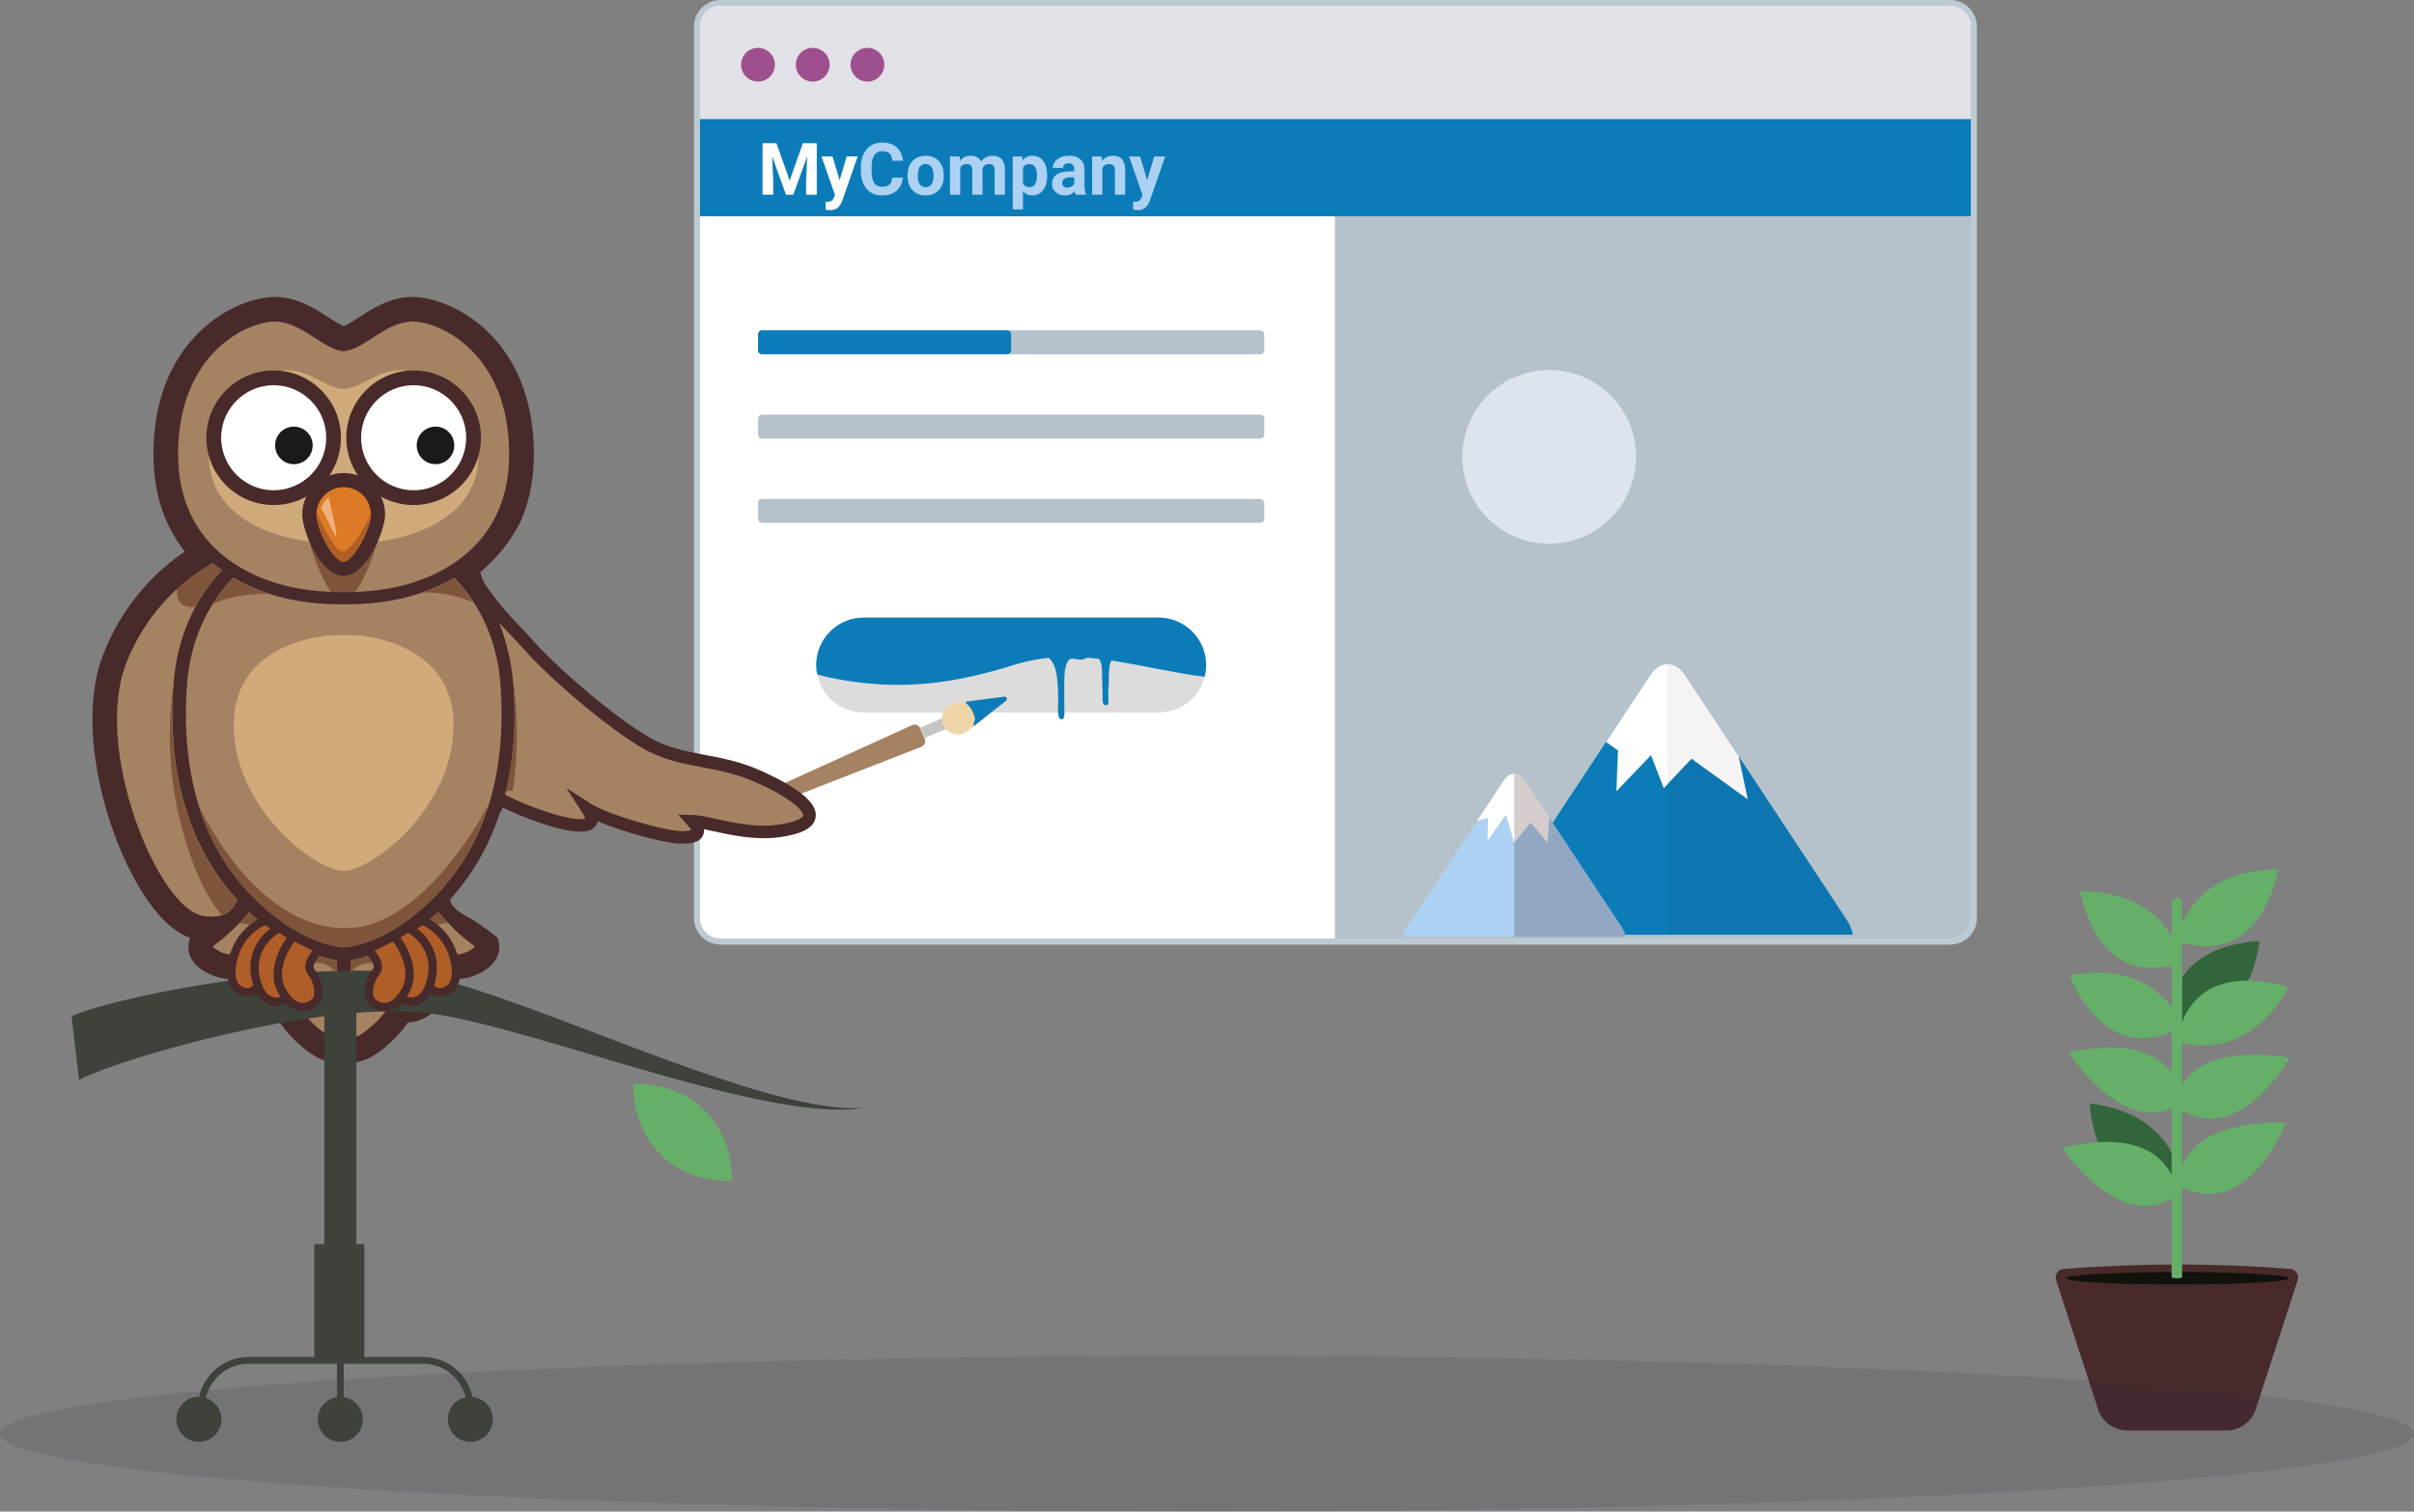 <?xml version="1.0" encoding="utf-8"?>
<!-- Generator: Adobe Illustrator 26.0.3, SVG Export Plug-In . SVG Version: 6.00 Build 0)  -->
<svg version="1.1" id="Layer_1" xmlns="http://www.w3.org/2000/svg" xmlns:xlink="http://www.w3.org/1999/xlink" x="0px" y="0px"
	 viewBox="0 0 800 501" style="enable-background:new 0 0 800 501;" xml:space="preserve">
<rect x="0" y="0" width="800" height="501" fill="#808080" stroke="none"/>
<style type="text/css">
	.st0{fill:#FFFFFF;}
	.st1{fill:#BCCBD3;}
	.st2{fill:#E1E1E7;}
	.st3{fill:#9D4F8E;}
	.st4{clip-path:url(#SVGID_00000088100285783349535450000002492622405664436659_);fill:#B5C1CB;}
	.st5{fill:#B5C1CB;}
	.st6{fill:#65AF69;}
	.st7{fill:#482A2B;}
	.st8{fill:#11110E;}
	.st9{fill:#32663A;}
	.st10{opacity:0.15;}
	.st11{fill:#2C2A40;}
	.st12{fill:#0C7CB9;}
	.st13{opacity:0.05;}
	.st14{clip-path:url(#SVGID_00000115499076219084092270000017021913115002474398_);fill:#270702;}
	.st15{fill:#ADD1F3;}
	.st16{opacity:0.2;}
	.st17{clip-path:url(#SVGID_00000114767617387067917340000010181314328570340495_);fill:#270702;}
	.st18{fill:#DEE4EC;}
	.st19{clip-path:url(#SVGID_00000139294251260107411460000016107030387137887668_);fill:#DCDCDC;}
	.st20{clip-path:url(#SVGID_00000139294251260107411460000016107030387137887668_);fill:#0C7CB9;}
	.st21{fill-rule:evenodd;clip-rule:evenodd;fill:#0C7CB9;}
	.st22{fill:#A58362;}
	.st23{fill:#C5C5C4;}
	.st24{fill:#EFD5A6;}
	.st25{fill:#A58262;}
	.st26{fill:#3D423B;}
	.st27{fill:#CFAA7B;}
	.st28{clip-path:url(#SVGID_00000173882606731126106950000016786883596023243199_);}
	.st29{fill:#7E553B;}
	.st30{fill:#DC7A26;}
	.st31{clip-path:url(#SVGID_00000041290565549109092540000014486958128896831644_);fill:#AF5E27;}
	.st32{fill:#EDB280;}
	.st33{clip-path:url(#SVGID_00000150090534495392939880000006109697099763978400_);}
	.st34{clip-path:url(#SVGID_00000150090534495392939880000006109697099763978400_);fill:#7E553B;}
	.st35{fill:#AF5E27;}
	.st36{fill:#1A1A1A;}
</style>
<g>
	<g>
		<g>
			<path class="st0" d="M238.79,312.06c-4.31,0-7.81-3.5-7.81-7.81V8.81c0-4.31,3.5-7.81,7.81-7.81l407.54,0
				c4.31,0,7.81,3.5,7.81,7.81v295.44c0,4.31-3.5,7.81-7.81,7.81H238.79z"/>
			<path class="st1" d="M646.33,2c3.76,0,6.81,3.05,6.81,6.81v295.44c0,3.76-3.05,6.81-6.81,6.81H238.79
				c-3.76,0-6.81-3.05-6.81-6.81V8.81c0-3.76,3.05-6.81,6.81-6.81L646.33,2 M646.33,0L238.79,0c-4.86,0-8.81,3.95-8.81,8.81v295.44
				c0,4.86,3.95,8.81,8.81,8.81h407.54c4.86,0,8.81-3.95,8.81-8.81V8.81C655.14,3.95,651.19,0,646.33,0L646.33,0z"/>
		</g>
		<g>
			<path class="st2" d="M646.23,2L238.88,2c-3.82,0-6.91,3.05-6.91,6.81l0,30.65c0-6.81,0-0.01,0,0l0,0h421.16V8.81
				C653.14,5.05,650.04,2,646.23,2z"/>
		</g>
		<g>
			<path class="st3" d="M256.79,21.45c0-3.09-2.5-5.59-5.6-5.59c-3.09,0-5.59,2.5-5.59,5.59c0,3.09,2.5,5.59,5.59,5.59
				C254.29,27.04,256.79,24.54,256.79,21.45z"/>
			<path class="st3" d="M274.93,21.45c0-3.09-2.5-5.59-5.6-5.59c-3.09,0-5.6,2.5-5.6,5.59c0,3.09,2.51,5.59,5.6,5.59
				C272.42,27.04,274.93,24.54,274.93,21.45z"/>
			<path class="st3" d="M293.06,21.45c0-3.09-2.5-5.59-5.59-5.59c-3.09,0-5.6,2.5-5.6,5.59c0,3.09,2.51,5.59,5.6,5.59
				C290.55,27.04,293.06,24.54,293.06,21.45z"/>
		</g>
		<g>
			<defs>
				<path id="SVGID_1_" d="M653.14,304.25c0,3.76-3.05,6.81-6.81,6.81H238.79c-3.76,0-6.81-3.05-6.81-6.81V8.81
					c0-3.76,3.05-6.81,6.81-6.81l407.54,0c3.76,0,6.81,3.05,6.81,6.81V304.25z"/>
			</defs>
			<clipPath id="SVGID_00000011720297414036797440000011114693829016499855_">
				<use xlink:href="#SVGID_1_"  style="overflow:visible;"/>
			</clipPath>
			
				<rect x="442.38" y="39.83" style="clip-path:url(#SVGID_00000011720297414036797440000011114693829016499855_);fill:#B5C1CB;" width="210.76" height="271.24"/>
		</g>
		<path class="st5" d="M653.14,311.06"/>
	</g>
	<g>
		<g>
			<path class="st6" d="M722.19,392.86c0,0,19.73,14.24,35.43-20.75C757.62,372.11,722.01,369.81,722.19,392.86"/>
			<g>
				<path class="st7" d="M737.8,474.11h-32.75c-4.45,0-8.4-2.87-9.77-7.1l-13.89-42.74c-0.57-1.75,0.65-3.57,2.48-3.71
					c25.29-1.96,50.32-1.96,75.11,0c1.83,0.15,3.05,1.96,2.48,3.71l-13.89,42.75C746.2,471.24,742.26,474.11,737.8,474.11"/>
				<path class="st8" d="M758.56,423.66c0,1.14-16.53,2.06-36.91,2.06c-20.38,0-36.91-0.92-36.91-2.06c0-1.14,16.52-2.06,36.91-2.06
					C742.04,421.6,758.56,422.52,758.56,423.66"/>
				<path class="st9" d="M720.76,341.86c0,0,23.88,0.02,28.06-29.97C748.82,311.89,714.97,312.41,720.76,341.86"/>
				<path class="st9" d="M722.98,393.29c0,0-0.36-23.88-30.42-27.58C692.56,365.71,693.62,399.55,722.98,393.29"/>
				<path class="st6" d="M723.16,423.41V299.23c0-0.96-0.77-1.73-1.73-1.73c-0.96,0-1.73,0.78-1.73,1.73v124.18
					C720.95,423.76,722.12,423.76,723.16,423.41"/>
				<path class="st6" d="M721.43,311.79c0,0,3.28-23.65,33.56-23.65C754.99,288.14,749.8,321.6,721.43,311.79"/>
				<path class="st6" d="M722.98,319.05c0,0-3.28-23.65-33.57-23.65C689.41,295.4,694.61,328.86,722.98,319.05"/>
				<path class="st6" d="M723.32,340.06c0,0-7.76-22.58-37.48-16.78C685.84,323.29,697.36,355.13,723.32,340.06"/>
				<path class="st6" d="M721.4,345.1c0,0,22.25,8.66,37-17.79C758.41,327.31,726.66,315.55,721.4,345.1"/>
				<path class="st6" d="M720.97,366.45c0,0,17.66,16.73,37.87-15.87C758.84,350.58,723.85,343.58,720.97,366.45"/>
				<path class="st6" d="M721.43,395.89c0,0-0.7-24.32-38.02-15.5C683.41,380.38,703.24,410.05,721.43,395.89"/>
				<path class="st6" d="M723.22,365.22c0,0-0.1-24.34-37.63-16.43C685.6,348.79,704.7,378.93,723.22,365.22"/>
			</g>
		</g>
		<g class="st10">
			<g>
				<path class="st11" d="M800,475.17c0,14.22-179.08,25.74-400,25.74c-220.91,0-400-11.52-400-25.74
					c0-14.21,179.09-25.74,400-25.74C620.92,449.42,800,460.95,800,475.17"/>
			</g>
		</g>
	</g>
	<g>
		<path class="st12" d="M614.06,309.8c-0.39-1.76-1.04-3.42-1.97-4.82l-53.71-81.29c-3.17-4.79-8.3-4.79-11.47,0l-53.71,81.29
			c-0.93,1.4-1.58,3.06-1.96,4.82H614.06L614.06,309.8z"/>
		<path class="st0" d="M535.68,262.26l11.47-11.99l4.22,10.96l9.19-9.77l18.66,13.47l-3.03-14.32l-17.8-26.94
			c-3.17-4.79-8.3-4.79-11.47,0l-14.69,22.24l3.97,2.81L535.68,262.26z"/>
		<g class="st13">
			<g>
				<g>
					<defs>
						<rect id="SVGID_00000181779563714584621300000008252529102033991823_" x="552.65" y="220.09" width="61.41" height="89.71"/>
					</defs>
					<clipPath id="SVGID_00000083067588456293349290000009333370031359528345_">
						<use xlink:href="#SVGID_00000181779563714584621300000008252529102033991823_"  style="overflow:visible;"/>
					</clipPath>
					<path style="clip-path:url(#SVGID_00000083067588456293349290000009333370031359528345_);fill:#270702;" d="M614.06,309.8
						c-0.39-1.76-1.04-3.42-1.97-4.82l-53.71-81.29c-1.58-2.4-3.66-3.6-5.74-3.6v89.71H614.06L614.06,309.8z"/>
				</g>
			</g>
		</g>
	</g>
	<g>
		<path class="st15" d="M538.78,310.46c-0.23-1.06-0.63-2.06-1.18-2.9l-32.32-48.92c-1.91-2.88-5-2.88-6.9,0l-32.32,48.92
			c-0.56,0.84-0.95,1.84-1.18,2.9H538.78L538.78,310.46z"/>
		<path class="st0" d="M493,278.6l6.07-8.62l2.76,9.38l5.38-6.75l5.68,6.77l0.52-8.45l-1.69-2.56l-6.43-9.73
			c-1.91-2.88-5-2.88-6.9,0l-8.84,13.38l3.57-0.95L493,278.6z"/>
		<g class="st16">
			<g>
				<g>
					<defs>
						<rect id="SVGID_00000160903937892833031200000007760917503719987876_" x="501.83" y="256.48" width="36.95" height="53.98"/>
					</defs>
					<clipPath id="SVGID_00000168087676586301352690000010773721711150933942_">
						<use xlink:href="#SVGID_00000160903937892833031200000007760917503719987876_"  style="overflow:visible;"/>
					</clipPath>
					<path style="clip-path:url(#SVGID_00000168087676586301352690000010773721711150933942_);fill:#270702;" d="M538.78,310.46
						c-0.23-1.06-0.63-2.06-1.18-2.9l-32.32-48.92c-0.95-1.44-2.2-2.16-3.45-2.16v53.98H538.78z"/>
				</g>
			</g>
		</g>
	</g>
	<path class="st18" d="M542.19,151.41c0,15.9-12.89,28.79-28.79,28.79c-15.9,0-28.79-12.89-28.79-28.79
		c0-15.9,12.89-28.79,28.79-28.79C529.3,122.62,542.19,135.51,542.19,151.41z"/>
	<rect x="231.97" y="39.46" class="st12" width="421.17" height="32.22"/>
	<g>
		<g>
			<defs>
				<path id="SVGID_00000163764085103355857200000002618961538618742431_" d="M399.71,220.42c0,8.69-7.04,15.73-15.73,15.73
					l-97.76,0c-8.69,0-15.73-7.04-15.73-15.73l0,0c0-8.69,7.04-15.73,15.73-15.73h97.76C392.66,204.7,399.71,211.74,399.71,220.42
					L399.71,220.42z"/>
			</defs>
			<clipPath id="SVGID_00000002359225644520606460000010515780224265218466_">
				<use xlink:href="#SVGID_00000163764085103355857200000002618961538618742431_"  style="overflow:visible;"/>
			</clipPath>
			<path style="clip-path:url(#SVGID_00000002359225644520606460000010515780224265218466_);fill:#DCDCDC;" d="M399.71,220.42
				c0,8.69-7.04,15.73-15.73,15.73l-97.76,0c-8.69,0-15.73-7.04-15.73-15.73l0,0c0-8.69,7.04-15.73,15.73-15.73h97.76
				C392.66,204.7,399.71,211.74,399.71,220.42L399.71,220.42z"/>
			<path style="clip-path:url(#SVGID_00000002359225644520606460000010515780224265218466_);fill:#0C7CB9;" d="M409.85,221.72
				c0,0,4.19,5.34-17.69,1.54c-21.88-3.8-37.43-8.72-56.29-2.84c-18.86,5.88-37.32,9.07-60.91,4.15
				c-23.59-4.92-11.42-23.57-11.42-23.57s43.95-4.8,44.71-4.97c0.76-0.17,88.85-2.07,88.85-2.07L409.85,221.72z"/>
		</g>
	</g>
	<path class="st21" d="M345.66,216.92c4.98,1.62,4.83,8.63,5.03,14.67c0.06,1.79-0.57,6.86,1.08,6.81c1.36-0.04,0.93-2.78,0.93-4.49
		c0-1.8,0-4.15,0-5.73c0-4.03-0.13-8.11,1.86-9.76c1.6-0.34,2.55,0.35,4.03,0.16c1.55-0.2,2.38-1.49,4.03-1.24
		c2.71,0.41,2.61,4.41,2.63,7.74c0.01,1.48,0.1,2.58,0.16,4.49c0.05,1.99-0.36,4.28,1.08,4.18c1.21-0.08,0.85-1.58,0.78-3.4
		c-0.05-1.38,0.13-3.19,0.15-3.72c0.14-2.97-0.1-6.15,0.93-7.75c0.93-1.44,3.75-2.25,5.69-1.95c0-0.29,0-0.57,0-0.86
		C364.48,216.48,354.87,216.92,345.66,216.92z"/>
	<g>
		<g>
			<path class="st22" d="M306.44,244.84l-1.45-3.44c-0.45-1.06-1.68-1.54-2.72-1.06l-61.45,27.94c-1.01,0.46-1.46,1.63-1.04,2.64
				c0.43,1.02,1.59,1.51,2.62,1.11l62.91-24.49C306.37,247.12,306.89,245.9,306.44,244.84"/>
			
				<rect x="305.33" y="239.32" transform="matrix(0.921 -0.389 0.389 0.921 -69.325 139.494)" class="st23" width="9.94" height="3.74"/>
			<path class="st24" d="M332.84,230.9l-16.08,2.09c-3.43,0.44-5.5,4.04-4.15,7.22c1.34,3.19,5.36,4.22,8.07,2.08l12.72-10.06
				C333.99,231.76,333.59,230.81,332.84,230.9"/>
		</g>
		<path class="st12" d="M332.84,230.9l-12.85,1.67c0.33,1.37,1.22,0.59,2.56,3.78c1.34,3.19-0.31,2,0.21,4.29l10.63-8.4
			C333.99,231.76,333.59,230.81,332.84,230.9"/>
	</g>
	<g>
		<g>
			<path class="st25" d="M106.98,244.67c-5.53-12.71-8.46-9.91-7.22-20.24c2.03-13.85,14.78-50.59,14.78-50.59
				c8.85,0.28,38.08,6.98,41.19,7.12c3.12,0.15-2.09,6.4,4.36,15.38c6.45,8.98,9.35,10.95,15.69,18.1
				c6.93,7.83,25.39,24.11,37.73,31.41c12.34,7.3,23.31,5.1,37.61,11.41c14.3,6.31,26.68,15.44,6.83,18.15
				c-11.3,1.54-23.01-3.1-28.42-3.23c4.99,5.67-2.3,5.55-5.62,5.2c-5.69-0.6-22.91-5.27-29.2-9.29c8.44,12.98-26.32-0.66-31.26-4.73
				c4.15,7.03-3.9,5.6-7.47,4.35c-4.88-1.71-17.72-8.7-21.6-13.03C133.5,259.71,126.55,262.38,106.98,244.67z"/>
			<path class="st7" d="M105.06,245.5c-1.99-4.57-3.64-7.08-4.85-8.91c-2.42-3.68-3.37-5.45-2.52-12.47
				c2.04-13.88,14.35-49.46,14.87-50.97l0.5-1.45l1.53,0.04c5.83,0.18,19.88,3,30.14,5.05c5.2,1.04,10.12,2.03,11.09,2.07
				c1.08,0.05,1.76,0.5,2.13,0.88c1.12,1.1,1,2.63,0.87,4.24c-0.2,2.53-0.49,6.35,2.95,11.13c4.27,5.94,6.87,8.67,10.18,12.13
				c1.54,1.62,3.29,3.46,5.38,5.81c1.12,1.26,2.55,2.76,4.26,4.44c8.62,8.51,23.1,20.71,32.98,26.56c6.34,3.75,12.42,4.89,18.85,6.1
				c5.77,1.08,11.74,2.2,18.54,5.2c4.11,1.82,11.59,5.44,15.54,9.34c2.47,2.44,3.35,4.79,2.62,6.97c-1,3-4.78,4.85-11.89,5.82
				c-7.84,1.07-15.88-0.7-21.75-1.98c-1.14-0.25-2.23-0.49-3.22-0.69c0.12,0.79-0.01,1.54-0.36,2.22c-1.1,2.14-4.21,2.96-9.23,2.43
				c-5-0.52-17.61-3.81-25.63-7.31c-0.16,0.97-0.66,1.68-1.23,2.18c-0.9,0.8-3.63,3.25-18.06-1.68c-4.38-1.49-8.87-3.37-12.19-5.02
				c-0.14,0.56-0.39,1.07-0.76,1.53c-2.5,3.04-8.69,1.18-10.53,0.54c-4.17-1.46-14.66-6.95-20.22-11.51
				c-0.71,0.88-1.65,1.55-2.77,1.94c-5.45,1.88-14.44-2.8-26.71-13.91l-0.33-0.31L105.06,245.5z M135.92,253.31
				c0.13,0.15,0.27,0.3,0.43,0.45c4.2,4.15,16.04,10.51,20.3,12c2.68,0.94,5.13,1.07,5.85,0.78c-0.02-0.24-0.14-0.88-0.86-2.09
				l-6.01-10.19l9.13,7.52c1.68,1.38,8.16,4.47,15.14,6.87c9.34,3.21,13.12,3.05,14.01,2.66c-0.04-0.26-0.21-0.89-0.97-2.06
				l-5.25-8.08l8.13,5.19c5.93,3.78,22.82,8.4,28.29,8.97c2.7,0.28,4.3,0.04,4.93-0.2c-0.12-0.27-0.41-0.78-1.09-1.55l-3.15-3.58
				l4.77,0.11c2.03,0.05,4.71,0.64,7.8,1.32c5.87,1.29,13.18,2.9,20.28,1.93c7.64-1.05,8.44-2.81,8.5-3
				c0.12-0.38-0.22-1.32-1.6-2.69c-2.58-2.54-7.65-5.56-14.29-8.49c-6.36-2.8-12.09-3.87-17.63-4.91c-6.8-1.28-13.23-2.48-20.2-6.61
				c-10.27-6.08-24.77-18.27-33.78-27.18c-1.77-1.75-3.27-3.31-4.45-4.65c-2.03-2.29-3.68-4.02-5.27-5.69
				c-3.28-3.44-6.11-6.4-10.54-12.58c-4.33-6.02-3.93-11.14-3.71-13.89c0.01-0.23,0.03-0.48,0.05-0.72
				c-1.74-0.24-5.2-0.93-10.81-2.05c-9.28-1.86-21.7-4.35-27.92-4.88c-2.4,7.02-12.42,36.78-14.16,48.66
				c-0.69,5.73-0.1,6.63,1.87,9.62c1.25,1.9,2.96,4.49,5,9.12c15.22,13.69,20.85,13.23,22.22,12.76c0.28-0.1,1.13-0.39,1.38-1.83
				l0.74-4.24L135.92,253.31z"/>
		</g>
		<path class="st7" d="M34.11,217.12c6.86-17.78,18.49-28.46,27.17-34.33c-6.06-7.63-10.43-18.04-10.43-32.23
			c0-39.01,27.61-52.14,40.21-52.14c7.3,0,13.05,3.71,17.68,6.7c1.57,1.02,3.81,2.46,5.15,2.97c1.34-0.51,3.58-1.96,5.15-2.97
			c4.62-2.98,10.38-6.7,17.68-6.7c12.6,0,40.21,13.13,40.21,52.14c0,9.6-2.01,17.47-5.18,23.92l-0.12,0.03
			c-3.42,6.4-8.75,12.49-14.94,17.07c0,0,12.39,12.31,13.7,38.92c2.07,42.11-16.61,62.12-21.07,67.47c-0.58,0.7,0.93,3.36,4.7,5.39
			c4.2,2.26,7.25,4.52,10.86,7.44c0.37,0.96,0.6,2.05,0.55,3.33c-0.17,4.53-3.62,6.72-4.77,7.45c-2.86,1.82-5.82,2.77-8.81,2.88
			c-2.32,5.81-9.07,14.31-16.69,14.42c-0.9,1.39-2.13,2.96-3.84,4.73c-5.39,5.63-10.28,8.49-14.51,8.49c-0.98,0-1.94-0.17-2.87-0.45
			c-0.93,0.28-1.89,0.45-2.87,0.45c-4.24,0-9.12-2.86-14.51-8.49c-1.71-1.78-2.95-3.35-3.84-4.73c-7.62-0.1-14.38-8.6-16.7-14.42
			c-2.98-0.11-5.94-1.05-8.82-2.88c-1.13-0.72-4.58-2.92-4.75-7.44c-0.05-1.27,0.18-2.36,0.54-3.31
			c-6.07-2.22-11.93-8.18-17.46-17.79C33.7,272.51,25.7,238.94,34.11,217.12z"/>
		<path class="st25" d="M139.97,306.85c1.71-1.35,3.46-2.87,5.23-4.56c10.91,12.51,13.85,10.61,11.06,12.38
			c-1.77,1.13-3.42,1.64-4.96,1.64c-2.62,0-4.95-1.47-7.09-3.9C142.02,309.9,140.86,308.06,139.97,306.85z"/>
		<path class="st25" d="M137.46,308.75c0.38,0.43,0.79,0.91,1.23,1.46c3.27,4.14,6.16,7.49,5.87,10.37
			c-0.24,2.27-5.87,10.11-9.54,10.11c-0.98,0-1.83-0.56-2.39-1.93c-3.05-7.47-4-11.82-4.74-14.3
			C130.8,313.09,134.03,311.23,137.46,308.75z"/>
		<path class="st25" d="M82.62,302.34c1.78,1.69,3.53,3.2,5.24,4.55c-0.9,1.21-2.05,3.04-4.22,5.52c-2.13,2.43-4.46,3.9-7.08,3.9
			c-1.55,0-3.2-0.51-4.96-1.64C68.81,312.9,71.74,314.8,82.62,302.34z"/>
		<path class="st25" d="M90.36,308.79c3.44,2.49,6.68,4.33,9.6,5.71c-0.73,2.48-1.69,6.83-4.73,14.27
			c-0.56,1.38-1.41,1.93-2.39,1.93c-3.68,0-9.3-7.84-9.54-10.11c-0.3-2.88,2.59-6.23,5.86-10.37
			C89.59,309.68,89.99,309.21,90.36,308.79z"/>
		<path class="st25" d="M41.74,220.06c7.39-19.16,20.87-29.01,28.8-33.37c0.98,0.83,1.98,1.6,2.99,2.32
			c-4.93,5.1-14.34,17.24-15.94,36.82c-0.11,1.32-0.2,2.67-0.27,4.04c-0.05,0.98-0.08,1.99-0.11,3c-0.01,0.39-0.03,0.78-0.04,1.18
			c-0.03,1.37-0.03,2.77-0.02,4.19c0,0.04,0,0.09,0,0.13c0.25,19.09,4.94,41.8,21.5,59.87c0,0,0.01,0.02,0.02,0.03
			c-1.53,3.64-4.18,5.53-8.44,5.53c-0.91,0-1.88-0.08-2.94-0.25C52.3,301.16,30.84,248.34,41.74,220.06z"/>
		<path class="st25" d="M116.32,332.62c-0.03-4.8-0.05-10.09-0.01-14.4c1.97-0.31,4.88-0.99,8.42-2.39
			c1.44,4.45,4.27,11.38,4.49,16.35c0.12,2.66-9.07,11.74-12.42,11.74c-0.21,0-0.39-0.03-0.54-0.09c0.06-0.35,0.1-0.71,0.1-1.09
			C116.35,340.33,116.34,335.51,116.32,332.62z"/>
		<path class="st25" d="M111.54,318.23c0.04,4.31,0.01,9.6-0.01,14.39c-0.02,2.89-0.03,7.71-0.03,10.12c0,0.38,0.03,0.74,0.1,1.09
			c-0.16,0.06-0.34,0.09-0.54,0.09c-3.36,0-12.54-9.07-12.42-11.74c0.22-4.96,3.04-11.87,4.48-16.32
			C106.65,317.24,109.55,317.91,111.54,318.23z"/>
		<g>
			<g>
				<path class="st26" d="M23.72,336.8c2.98-1.32,5.72-2.12,8.5-2.95c2.77-0.8,5.53-1.51,8.28-2.18c5.51-1.33,11.01-2.5,16.51-3.54
					c11-2.09,22.01-3.73,33.04-4.88c11.03-1.13,22.08-1.79,33.17-1.47c5.55,0.18,11.1,0.6,16.67,1.56
					c5.6,0.98,11.07,2.58,16.54,4.28c10.91,3.46,21.73,7.54,32.54,11.62c10.81,4.1,21.6,8.26,32.4,12.2
					c10.81,3.93,21.63,7.69,32.49,10.75c5.43,1.52,10.88,2.86,16.34,3.83c5.46,0.93,10.95,1.58,16.44,1.05
					c-5.47,0.98-10.99,0.79-16.48,0.3c-5.49-0.51-10.98-1.41-16.45-2.48c-10.95-2.17-21.86-5.04-32.75-8.08
					c-10.89-3.05-21.76-6.33-32.63-9.53c-10.87-3.18-21.74-6.36-32.59-8.89c-5.42-1.24-10.86-2.36-16.22-2.86
					c-5.39-0.48-10.82-0.45-16.26-0.18c-10.87,0.58-21.77,2.13-32.65,4.14c-10.88,2.04-21.74,4.55-32.56,7.51
					c-5.41,1.48-10.81,3.07-16.18,4.82c-2.68,0.88-5.36,1.8-8.01,2.79c-2.63,1-5.32,2.04-7.68,3.3L23.72,336.8z"/>
			</g>
			<path class="st6" d="M209.85,359.28c-0.13,17.19,11.64,32.56,32.72,32.07C242.7,374.15,230.93,358.78,209.85,359.28z"/>
			<g>
				<path class="st26" d="M65.9,462.92c0.03,0,0.07,0.01,0.1,0.01c1.65-7.54,8.37-13.2,16.39-13.2h21.76v-37.35h3.32v-80.1h2.2
					v-0.67h1h1.25h1v0.67h5.18v80.1h2.65v37.35h19.45c8.05,0,14.78,5.69,16.41,13.26c3.77,0.38,6.73,3.52,6.73,7.4
					c0,4.13-3.35,7.48-7.47,7.48c-4.13,0-7.47-3.35-7.47-7.48c0-3.6,2.54-6.59,5.92-7.3c-1.55-6.37-7.28-11.11-14.11-11.11h-26.29
					v11.05c3.59,0.55,6.35,3.62,6.35,7.36c0,4.13-3.35,7.48-7.48,7.48c-4.13,0-7.47-3.35-7.47-7.48c0-3.74,2.76-6.81,6.35-7.36
					v-11.05h-1.99H82.4c-6.92,0-12.71,4.87-14.18,11.35c2.99,0.98,5.15,3.76,5.15,7.07c0,4.13-3.34,7.48-7.47,7.48
					c-4.12,0-7.47-3.35-7.47-7.48C58.44,466.26,61.78,462.92,65.9,462.92"/>
			</g>
		</g>
		<path class="st25" d="M78.42,291.14c-0.03-0.04-0.06-0.08-0.09-0.11c-0.15-0.2-0.3-0.39-0.45-0.58c-2.71-3.54-5.04-7.27-7-11.13
			l0-0.01c-0.06-0.12-0.12-0.24-0.18-0.36c-0.77-1.54-1.49-3.1-2.16-4.68c-0.16-0.38-0.33-0.75-0.48-1.13l-0.01-0.02
			c-0.86-2.13-1.61-4.29-2.28-6.48c-0.01-0.01-0.01-0.03-0.01-0.04c-0.15-0.49-0.29-0.98-0.43-1.47c-0.28-0.96-0.54-1.93-0.79-2.9
			l0-0.02c-0.09-0.33-0.16-0.68-0.24-1.02c-0.27-1.13-0.53-2.27-0.75-3.42v0c-0.05-0.23-0.08-0.46-0.12-0.69
			c-0.24-1.26-0.46-2.52-0.65-3.78l0-0.01c-0.04-0.27-0.07-0.52-0.1-0.79c-0.47-3.3-0.77-6.62-0.93-9.94
			c-0.01-0.27-0.03-0.54-0.04-0.81c0-0.02,0-0.04,0-0.06c-0.03-0.66-0.06-1.32-0.08-1.98v-0.01c-0.01-0.3,0-0.6-0.01-0.9
			c-0.04-2.72-0.01-5.43,0.12-8.13v-0.01c0.07-1.5,0.17-3,0.29-4.48c1.57-19.16,11.17-30.6,15.32-34.71c6.69,3.97,13.44,6,17.96,7
			c7.13,1.59,14.15,1.82,17.69,1.82c0.36,0,0.67,0,0.92-0.01c0.25,0,0.56,0.01,0.92,0.01c3.54,0,10.55-0.24,17.69-1.82
			c4.51-1,11.27-3.03,17.96-7c4.15,4.11,13.75,15.55,15.31,34.71c0.31,3.75,0.44,7.55,0.42,11.36c0,0.72,0,1.44-0.02,2.17v0.01
			c-0.05,2.19-0.18,4.38-0.36,6.57c0,0.02,0,0.03-0.01,0.04c-0.07,0.82-0.13,1.63-0.22,2.44v0.01c-0.07,0.71-0.17,1.42-0.26,2.13v0
			c-0.08,0.63-0.16,1.25-0.25,1.88c-0.13,0.89-0.27,1.78-0.42,2.67l0,0.01c-0.08,0.46-0.17,0.92-0.25,1.38
			c-0.2,1.05-0.4,2.08-0.64,3.12c-0.17,0.74-0.34,1.48-0.52,2.21c0,0,0,0.01,0,0.02c-0.19,0.74-0.38,1.48-0.59,2.22
			c-0.2,0.71-0.41,1.43-0.63,2.14c0,0.01-0.01,0.01-0.01,0.01c-0.42,1.39-0.88,2.76-1.38,4.11c-0.02,0.06-0.04,0.12-0.07,0.19v0
			c-0.28,0.74-0.55,1.48-0.84,2.21c0,0.01,0,0.01,0,0.01c-0.16,0.39-0.32,0.77-0.49,1.15c-0.62,1.48-1.29,2.95-2.01,4.4
			c-0.11,0.2-0.21,0.41-0.31,0.61c0,0,0,0.01-0.01,0.01c-0.52,1.02-1.05,2.03-1.62,3.02c-0.2,0.34-0.39,0.68-0.59,1.01
			c-0.01,0.01-0.02,0.03-0.03,0.04c-0.42,0.71-0.82,1.42-1.26,2.11l0,0c-0.12,0.19-0.25,0.38-0.38,0.56
			c-2.44,3.74-5.24,7.32-8.49,10.68c-13.35,13.76-25.06,16.62-29.62,17.21l-1.02,0.11l-1.02-0.11c-4.56-0.59-16.27-3.45-29.62-17.21
			C81.5,294.93,79.92,293.05,78.42,291.14z"/>
		<path class="st25" d="M131.6,194.5c-6.9,1.53-13.79,1.72-16.8,1.72c-0.37,0-0.68,0-0.92-0.01c-0.24,0-0.55,0.01-0.92,0.01
			c-3.01,0-9.9-0.19-16.8-1.72c-9.2-2.05-37.14-10.56-37.14-43.96c0-33.39,22.83-43.96,32.03-43.96c8.9,0,15.9,9.24,22.83,9.82
			c6.93-0.59,13.92-9.82,22.83-9.82c9.2,0,32.03,10.56,32.03,43.96C168.75,183.94,140.8,192.46,131.6,194.5z"/>
		<path class="st27" d="M95.3,122.69c7.25,0,12.94,5.92,18.59,6.29c5.64-0.38,11.33-6.29,18.59-6.29c7.49,0,26.08,6.77,26.08,28.16
			c0,21.4-22.75,26.86-30.24,28.17c-6.3,1.1-12.58,1.12-14.43,1.1c-1.84,0.02-8.13,0-14.43-1.1c-7.49-1.31-30.24-6.77-30.24-28.17
			C69.22,129.46,87.81,122.69,95.3,122.69z"/>
		<g>
			<g>
				<defs>
					<path id="SVGID_00000149372812845055809280000002576323117239712932_" d="M131.6,194.5c-6.9,1.53-13.79,1.72-16.8,1.72
						c-0.37,0-0.68,0-0.92-0.01c-0.24,0-0.55,0.01-0.92,0.01c-3.01,0-9.9-0.19-16.8-1.72c-9.2-2.05-37.14-10.56-37.14-43.96
						c0-33.39,22.83-43.96,32.03-43.96c8.9,0,15.9,9.24,22.83,9.82c6.93-0.59,13.92-9.82,22.83-9.82c9.2,0,32.03,10.56,32.03,43.96
						C168.75,183.94,140.8,192.46,131.6,194.5z"/>
				</defs>
				<clipPath id="SVGID_00000057139657640031390440000009249092383048383912_">
					<use xlink:href="#SVGID_00000149372812845055809280000002576323117239712932_"  style="overflow:visible;"/>
				</clipPath>
				<g style="clip-path:url(#SVGID_00000057139657640031390440000009249092383048383912_);">
					<path class="st29" d="M127.6,170.48c0,0-6.43,28.11-13.92,28.11c-7.5,0-13.51-28.11-13.51-28.11H127.6z"/>
				</g>
			</g>
			<path class="st7" d="M100.17,170.48c0,5.74,6.08,20.38,13.72,20.38c7.48,0,13.72-14.8,13.72-20.38c0-7.56-6.15-13.71-13.72-13.71
				C106.32,156.77,100.17,162.92,100.17,170.48z M106.05,170.48c0-4.32,3.52-7.83,7.84-7.83c4.32,0,7.84,3.51,7.84,7.83
				c0,5.09-5.93,14.5-7.84,14.5C111.54,184.98,106.05,175.62,106.05,170.48z"/>
			<path class="st30" d="M113.89,161.47c4.98,0,9.01,4.03,9.01,9.01c0,4.98-5.88,15.68-9.01,15.68c-3.53,0-9.01-10.7-9.01-15.68
				C104.87,165.5,108.91,161.47,113.89,161.47z"/>
			<g>
				<defs>
					<path id="SVGID_00000114764001157771956730000013407638705124385424_" d="M122.9,170.48c0,4.98-5.88,15.68-9.01,15.68
						c-3.53,0-9.01-10.7-9.01-15.68c0-4.98,4.04-9.01,9.01-9.01C118.86,161.47,122.9,165.5,122.9,170.48z"/>
				</defs>
				<clipPath id="SVGID_00000066486209213360564030000011272358723019622813_">
					<use xlink:href="#SVGID_00000114764001157771956730000013407638705124385424_"  style="overflow:visible;"/>
				</clipPath>
				<path style="clip-path:url(#SVGID_00000066486209213360564030000011272358723019622813_);fill:#AF5E27;" d="M122.9,170.48
					c0,0-6.02,12.34-9.26,12.34c-3.23,0-8.82-13.22-8.82-13.22s1.18,18.52,8.82,18.52C121.28,188.12,122.9,170.48,122.9,170.48z"/>
			</g>
		</g>
		<path class="st27" d="M113.85,288.72c-8.92-0.09-36.4-20.43-36.4-48.54c0-27.64,31.01-29.6,32.31-29.66h8.24
			c1.3,0.06,32.31,2.02,32.31,29.66c0,28.11-27.47,48.44-36.4,48.54H113.85z"/>
		<path class="st32" d="M109.42,174.21c-1.01-2.16-2.59-5.21-2.95-5.81c-0.36-0.6,2.37-4.05,2.53-3.37
			C112.23,179.51,112.17,180.06,109.42,174.21z"/>
		<g>
			<g>
				<path class="st0" d="M117.22,145.08c0,10.97,8.89,19.86,19.86,19.86c10.96,0,19.85-8.89,19.85-19.86
					c0-10.97-8.89-19.86-19.85-19.86C126.11,125.23,117.22,134.12,117.22,145.08z"/>
				<path class="st7" d="M114.77,145.08c0-12.3,10-22.3,22.31-22.3c12.3,0,22.3,10.01,22.3,22.3c0,12.3-10,22.3-22.3,22.3
					C124.78,167.39,114.77,157.38,114.77,145.08z M119.67,145.08c0,9.6,7.81,17.41,17.41,17.41c9.6,0,17.41-7.81,17.41-17.41
					c0-9.6-7.81-17.41-17.41-17.41C127.48,127.67,119.67,135.48,119.67,145.08z"/>
			</g>
			<g>
				<path class="st0" d="M70.84,145.08c0,10.97,8.89,19.86,19.86,19.86c10.97,0,19.86-8.89,19.86-19.86
					c0-10.97-8.89-19.86-19.86-19.86C79.73,125.23,70.84,134.12,70.84,145.08z"/>
				<path class="st7" d="M68.39,145.08c0-12.3,10.01-22.3,22.3-22.3c12.3,0,22.3,10.01,22.3,22.3c0,12.3-10,22.3-22.3,22.3
					C78.4,167.39,68.39,157.38,68.39,145.08z M73.29,145.08c0,9.6,7.81,17.41,17.41,17.41c9.6,0,17.41-7.81,17.41-17.41
					c0-9.6-7.81-17.41-17.41-17.41C81.1,127.67,73.29,135.48,73.29,145.08z"/>
			</g>
		</g>
		<g>
			<defs>
				<path id="SVGID_00000097501837993267118710000011377241633775764410_" d="M139.88,306.85c1.71-1.35,3.46-2.87,5.23-4.56
					c10.91,12.51,13.85,10.61,11.06,12.38c-1.77,1.13-3.42,1.64-4.96,1.64c-2.62,0-4.96-1.47-7.09-3.9
					C141.93,309.9,140.78,308.06,139.88,306.85z M178.34,260.97c1.28-0.5,2.04-47.17,2.04-47.17c-5.23-10.38-2.64-18.39-7.57-18.79
					c-7.19-0.58-12.56-4.47-15.67-8.33c-0.98,0.83-1.98,1.6-2.99,2.32c5.38,4.9,14.39,18.35,15.94,36.82
					c0.11,1.32,0.2,2.67,0.27,4.04c0.05,0.94,0.08,1.91,0.1,2.88c0.01,0.44,0.04,0.86,0.05,1.31c0.03,1.31,0.03,2.65,0.01,4.01
					c0,0.1,0,0.21,0,0.31c-0.09,7.03-1.03,16.48-2.83,23.84C167.71,262.22,177.07,261.47,178.34,260.97z M127.8,314.46
					c0.73,2.48,1.69,6.83,4.74,14.3c0.56,1.38,1.4,1.93,2.39,1.93c3.68,0,9.3-7.84,9.54-10.11c0.3-2.88-2.59-6.23-5.86-10.37
					c-0.44-0.55-0.85-1.03-1.23-1.46C133.94,311.23,130.71,313.09,127.8,314.46z M71.5,314.67c1.77,1.13,3.42,1.64,4.96,1.64
					c2.62,0,4.96-1.47,7.09-3.9c2.17-2.48,3.32-4.31,4.21-5.52c-1.71-1.35-3.46-2.86-5.24-4.55C71.65,314.8,68.73,312.9,71.5,314.67
					z M89.08,310.21c-3.28,4.14-6.16,7.49-5.86,10.37c0.23,2.27,5.86,10.11,9.54,10.11c0.98,0,1.83-0.56,2.39-1.93
					c3.04-7.44,4-11.79,4.73-14.27c-2.92-1.38-6.16-3.22-9.6-5.71C89.9,309.21,89.5,309.68,89.08,310.21z M67.21,303.55
					c1.05,0.17,2.03,0.25,2.93,0.25c4.26,0,6.91-1.88,8.45-5.53c-0.01-0.01-0.02-0.02-0.02-0.02
					C62,280.17,57.31,257.47,57.06,238.38c0-0.04,0-0.09,0-0.13c-0.02-1.42-0.01-2.82,0.01-4.19c0.01-0.4,0.03-0.79,0.04-1.18
					c0.03-1.01,0.06-2.02,0.11-3c0.07-1.38,0.16-2.73,0.27-4.04c1.6-19.58,11.02-31.72,15.94-36.82c-1.01-0.73-2.01-1.5-2.99-2.32
					c-7.93,4.37-21.41,14.21-28.8,33.37C30.75,248.34,52.22,301.16,67.21,303.55z M116.27,342.73c0,0.38-0.04,0.74-0.1,1.09
					c0.16,0.06,0.34,0.09,0.54,0.09c3.35,0,12.54-9.07,12.42-11.74c-0.21-4.96-3.05-11.9-4.49-16.35c-3.54,1.4-6.45,2.08-8.42,2.39
					c-0.04,4.31-0.01,9.6,0.01,14.4C116.25,335.51,116.27,340.33,116.27,342.73z M103.03,315.85c-1.45,4.44-4.27,11.36-4.48,16.32
					c-0.11,2.66,9.07,11.74,12.42,11.74c0.21,0,0.38-0.03,0.54-0.09c-0.06-0.35-0.1-0.71-0.1-1.09c0-2.4,0.01-7.22,0.03-10.12
					c0.02-4.8,0.05-10.08,0.01-14.39C109.46,317.91,106.56,317.24,103.03,315.85z M83.16,296.73
					c13.35,13.76,25.06,16.62,29.61,17.21l1.02,0.11l1.02-0.11c4.55-0.59,16.27-3.45,29.62-17.21c3.25-3.36,6.05-6.94,8.49-10.68
					c0.13-0.19,0.26-0.37,0.38-0.56l0,0c0.44-0.69,0.85-1.4,1.27-2.11c0.01-0.01,0.02-0.03,0.02-0.04c0.2-0.34,0.39-0.68,0.59-1.01
					c0.56-1,1.1-2,1.62-3.02l0.01-0.01c0.1-0.21,0.2-0.41,0.31-0.61c0.72-1.45,1.39-2.92,2.01-4.4c0.17-0.38,0.33-0.76,0.48-1.14
					c0,0,0.01-0.01,0.01-0.02c0.29-0.73,0.57-1.47,0.84-2.21v0c0.02-0.07,0.04-0.13,0.07-0.19c0.5-1.36,0.96-2.72,1.38-4.1
					c0,0,0-0.02,0.01-0.02c0.22-0.71,0.43-1.43,0.63-2.14c0.21-0.74,0.4-1.48,0.59-2.22c0-0.01,0-0.01,0-0.01
					c0.19-0.74,0.36-1.48,0.53-2.22c0.23-1.04,0.44-2.07,0.63-3.12c0.09-0.46,0.18-0.92,0.26-1.38l0-0.01
					c0.15-0.89,0.29-1.78,0.43-2.67c0.09-0.62,0.17-1.25,0.25-1.87v-0.01c0.09-0.71,0.18-1.42,0.25-2.13l0-0.01
					c0.09-0.81,0.15-1.63,0.22-2.44c0-0.02,0-0.03,0-0.04c0.18-2.19,0.3-4.38,0.36-6.57v-0.01c0.01-0.72,0.01-1.44,0.01-2.17
					c0.02-3.81-0.11-7.61-0.42-11.36c-1.56-19.16-11.17-30.59-15.32-34.71c-6.69,3.97-13.44,6-17.96,7
					c-7.14,1.59-14.14,1.82-17.69,1.82c-0.36,0-0.67,0-0.92-0.01c-0.25,0-0.56,0.01-0.92,0.01c-3.54,0-10.55-0.24-17.69-1.82
					c-4.52-1-11.27-3.03-17.96-7c-4.15,4.11-13.75,15.54-15.31,34.71c-0.12,1.48-0.22,2.98-0.29,4.48v0.01
					c-0.13,2.7-0.16,5.41-0.12,8.13c0,0.3,0,0.6,0.01,0.9v0.01c0.02,0.66,0.05,1.32,0.08,1.98c0,0.02,0,0.04,0,0.06
					c0.01,0.27,0.03,0.54,0.04,0.81c0.16,3.32,0.46,6.64,0.93,9.94c0.03,0.26,0.07,0.52,0.1,0.78l0,0.01
					c0.19,1.26,0.41,2.52,0.65,3.78c0.04,0.23,0.08,0.46,0.13,0.69v0c0.22,1.14,0.49,2.28,0.75,3.42c0.08,0.34,0.16,0.68,0.24,1.02
					l0,0.02c0.24,0.98,0.51,1.94,0.79,2.9c0.14,0.49,0.28,0.98,0.43,1.47c0,0.01,0.01,0.03,0.01,0.04c0.67,2.19,1.42,4.35,2.28,6.48
					c0,0.01,0.01,0.01,0.01,0.01c0.16,0.38,0.32,0.76,0.49,1.14c0.66,1.58,1.38,3.14,2.15,4.68c0.06,0.12,0.12,0.24,0.18,0.36
					l0,0.01c1.96,3.86,4.29,7.59,7,11.13c0.15,0.19,0.3,0.38,0.45,0.58c0.03,0.03,0.06,0.07,0.09,0.11
					C79.84,293.05,81.42,294.93,83.16,296.73z M168.66,150.55c0-33.39-22.83-43.96-32.03-43.96c-8.91,0-15.9,9.24-22.83,9.82
					c-6.93-0.59-13.92-9.82-22.83-9.82c-9.2,0-32.03,10.56-32.03,43.96c0,33.39,27.94,41.91,37.14,43.96
					c6.9,1.53,13.79,1.73,16.8,1.72c0.36,0,0.67,0,0.92-0.01c0.25,0,0.55,0.01,0.92,0.01c3.01,0,9.9-0.19,16.8-1.72
					C140.72,192.46,168.66,183.94,168.66,150.55z"/>
			</defs>
			<clipPath id="SVGID_00000013873372995454943290000003672350953402530699_">
				<use xlink:href="#SVGID_00000097501837993267118710000011377241633775764410_"  style="overflow:visible;"/>
			</clipPath>
			<g style="clip-path:url(#SVGID_00000013873372995454943290000003672350953402530699_);">
				<path class="st29" d="M161.93,266.59c0,0-20.74,41.04-47.45,41.04c-30.53,0-48.8-41-48.8-41l-0.27,5.9l12.61,22.49l15.67,12.61
					l10.91,6.13c0,0,5.45,2.04,9.2,2.04c3.75,0,13.97-1.71,19.42-6.81c5.45-5.11,17.72-15.68,20.79-20.11
					c3.06-4.43,8.18-20.45,8.18-20.45L161.93,266.59z"/>
			</g>
			<path style="clip-path:url(#SVGID_00000013873372995454943290000003672350953402530699_);fill:#7E553B;" d="M81.98,300.99
				l7.8,5.11l6.77,4.86l17.25,6.17l17.25-6.17l6.77-4.86l7.79-5.11l3.07,4.86l-0.43,0.21c0,0-2.04-0.35-4.77,1.36
				c-2.73,1.7-2.39,5.11-2.39,5.11s-3.92-0.17-8,1.88c-4.09,2.04-5.24,4.73-5.24,4.73l-1.66,0.51c0,0-2.56-0.9-5.49-0.26
				c-2.94,0.64-4.73,3.32-4.73,3.32l-1.91,0.1v0.03l-0.26-0.02l-0.25,0.02v-0.03l-1.92-0.1c0,0-1.79-2.68-4.73-3.32
				c-2.94-0.64-5.49,0.26-5.49,0.26l-1.66-0.51c0,0-1.15-2.69-5.24-4.73c-4.09-2.04-8.01-1.88-8.01-1.88s0.34-3.41-2.39-5.11
				c-2.72-1.71-4.77-1.36-4.77-1.36l-0.43-0.21L81.98,300.99z"/>
			<g style="clip-path:url(#SVGID_00000013873372995454943290000003672350953402530699_);">
				<g>
					<path class="st29" d="M169.09,220.4c0,0,5.79,24.53-1.36,52.48c-7.16,27.94-16.7,33.06-16.7,33.06l-4.43-7.5
						c0,0,15.67-17.04,20.1-46C171.13,223.47,169.09,220.4,169.09,220.4z"/>
				</g>
				<g>
					<path class="st29" d="M58.51,220.4c0,0-5.79,24.53,1.36,52.48c7.16,27.94,16.7,33.06,16.7,33.06l4.43-7.5
						c0,0-15.67-17.04-20.1-46C56.47,223.47,58.51,220.4,58.51,220.4z"/>
				</g>
			</g>
			<path style="clip-path:url(#SVGID_00000013873372995454943290000003672350953402530699_);fill:#7E553B;" d="M105.19,198.76
				c-4.82-1.36-9.17-0.27-9.17-0.27s-2.9-2.46-13.23-1.43c-10.34,1.02-16.19,5.11-16.19,5.11l6.2-8.69l4.53-4.09l13.8,6.3
				l22.92,2.86l20.7-2.69l15.85-6.98l4.7,4.6l5.86,8.35c0,0-6.19-4.26-16.52-5.28c-10.33-1.02-12.55,1.95-12.55,1.95
				s-4.34-1.43-9.16-0.07L105.19,198.76z"/>
			<g style="clip-path:url(#SVGID_00000013873372995454943290000003672350953402530699_);">
				<path class="st29" d="M65.24,200.98c0,0-3.41,0.85-5.29-1.03c-1.87-1.87-1.19-4.94-1.19-4.94l-0.34-3.92l10.05-6.99l6.48,4.26
					l-2.56,6.13L65.24,200.98z"/>
			</g>
			<path style="clip-path:url(#SVGID_00000013873372995454943290000003672350953402530699_);fill:#7E553B;" d="M114.06,204.04"/>
		</g>
		<g>
			<g>
				<g>
					<path class="st35" d="M145.67,328.88c0.76,0,2.68-0.18,4.06-1.88c1.46-1.81,1.78-4.7,0.95-8.58
						c-2.08-9.68-9.85-12.96-10.18-13.09c-0.17-0.07-0.35-0.1-0.52-0.1c-0.26,0-0.52,0.07-0.75,0.22l-7.3,4.64
						c-0.44,0.27-0.68,0.77-0.64,1.28c0.04,0.51,0.36,0.96,0.83,1.17c1.8,0.8,6.55,3.59,6.89,6.92c0.55,5.42,4.31,9.01,5.79,9.35
						C145.04,328.85,145.35,328.88,145.67,328.88L145.67,328.88z"/>
					<path class="st7" d="M139.98,306.61c0,0,7.4,3.02,9.35,12.09c1.67,7.81-2.06,8.79-3.65,8.79c-0.26,0-0.46-0.03-0.57-0.05
						c-0.84-0.2-4.22-3.25-4.72-8.13c-0.5-4.89-7.71-8.06-7.71-8.06L139.98,306.61 M139.98,303.83c-0.52,0-1.04,0.15-1.49,0.43
						l-7.3,4.64c-0.87,0.55-1.36,1.53-1.28,2.56c0.08,1.02,0.71,1.92,1.66,2.34c1.87,0.82,5.82,3.32,6.07,5.79
						c0.57,5.62,4.45,10.01,6.87,10.57c0.34,0.08,0.75,0.12,1.19,0.12c2.03,0,3.91-0.88,5.14-2.4c1.74-2.16,2.16-5.44,1.23-9.75
						c-2.23-10.39-10.66-13.94-11.02-14.08C140.69,303.9,140.33,303.83,139.98,303.83L139.98,303.83z"/>
				</g>
				<g>
					<path class="st35" d="M136.36,331.97c2.22,0,5.17-1.31,6.61-7.52c2.62-11.25-7.01-16.47-7.11-16.52
						c-0.2-0.11-0.43-0.16-0.65-0.16c-0.26,0-0.52,0.07-0.75,0.22l-6.84,4.4c-0.4,0.26-0.64,0.71-0.64,1.19
						c0.01,0.48,0.26,0.92,0.67,1.17c0.05,0.03,5.16,3.27,4.14,6.45c-1.53,4.79,0.23,9.52,2.12,10.25
						C134.36,331.63,135.24,331.97,136.36,331.97L136.36,331.97z"/>
					<path class="st7" d="M135.22,309.16c0,0,8.81,4.64,6.4,14.98c-1.25,5.38-3.57,6.45-5.26,6.45c-0.93,0-1.67-0.32-1.94-0.43
						c-0.94-0.36-2.68-4.2-1.3-8.53c1.39-4.33-4.75-8.07-4.75-8.07L135.22,309.16 M135.22,306.38c-0.52,0-1.05,0.15-1.51,0.44
						l-6.84,4.41c-0.8,0.52-1.28,1.41-1.27,2.37c0.01,0.95,0.51,1.84,1.32,2.34c1.34,0.82,4.08,3.19,3.55,4.85
						c-1.71,5.35,0.22,10.92,2.95,11.97l0.05,0.02c0.41,0.16,1.51,0.59,2.89,0.59c2.23,0,6.23-1.11,7.97-8.59
						c2.29-9.83-4.11-16.12-7.81-18.07C136.11,306.48,135.67,306.38,135.22,306.38L135.22,306.38z"/>
				</g>
				<g>
					<path class="st35" d="M127.39,333.78c2.51,0,4.8-1.72,6.81-5.11c4.6-7.8-2.56-17.07-2.87-17.46c-0.27-0.34-0.68-0.53-1.1-0.53
						c-0.21,0-0.42,0.04-0.61,0.14l-6.13,3.02c-0.4,0.2-0.68,0.57-0.76,1.01c-0.07,0.44,0.07,0.89,0.38,1.21
						c0.03,0.03,3.42,3.58,1.52,6.05c-2.88,3.74-3.05,8.37-1.29,10.01C124.02,332.73,125.44,333.78,127.39,333.78L127.39,333.78z"/>
					<path class="st7" d="M130.24,312.06c0,0,6.93,8.82,2.76,15.9c-2.05,3.48-4.04,4.43-5.61,4.43c-1.62,0-2.79-1.01-3.1-1.3
						c-1.01-0.94-1.22-4.66,1.45-8.14c2.67-3.47-1.63-7.87-1.63-7.87L130.24,312.06 M130.24,309.28c-0.42,0-0.83,0.09-1.23,0.29
						l-6.12,3.02c-0.79,0.39-1.35,1.15-1.5,2.02c-0.16,0.87,0.12,1.77,0.73,2.41c0.03,0.03,2.55,2.77,1.42,4.24
						c-3.47,4.51-3.38,9.78-1.13,11.87c0.82,0.77,2.57,2.05,4.99,2.05c3.04,0,5.74-1.95,8.01-5.8c5.07-8.61-2.64-18.61-2.97-19.03
						C131.88,309.65,131.07,309.28,130.24,309.28L130.24,309.28z"/>
				</g>
			</g>
			<g>
				<g>
					<path class="st35" d="M82.1,328.88c-0.76,0-2.68-0.18-4.06-1.88c-1.46-1.81-1.79-4.7-0.95-8.58
						c2.08-9.68,9.85-12.96,10.18-13.09c0.17-0.07,0.35-0.1,0.52-0.1c0.26,0,0.52,0.07,0.75,0.22l7.3,4.64
						c0.43,0.27,0.68,0.77,0.64,1.28c-0.04,0.51-0.36,0.96-0.83,1.17c-1.8,0.8-6.55,3.59-6.9,6.92c-0.55,5.42-4.31,9.01-5.79,9.35
						C82.73,328.85,82.42,328.88,82.1,328.88L82.1,328.88z"/>
					<path class="st7" d="M87.8,306.61l7.31,4.64c0,0-7.22,3.17-7.72,8.06c-0.5,4.88-3.88,7.94-4.72,8.13
						c-0.11,0.03-0.31,0.05-0.57,0.05c-1.59,0-5.33-0.97-3.65-8.79C80.39,309.63,87.8,306.61,87.8,306.61 M87.8,303.83
						c-0.35,0-0.71,0.07-1.05,0.21c-0.36,0.14-8.79,3.69-11.02,14.08c-0.92,4.32-0.51,7.6,1.23,9.75c1.23,1.52,3.11,2.4,5.14,2.4
						c0.43,0,0.84-0.05,1.19-0.12c2.42-0.55,6.29-4.95,6.87-10.57c0.25-2.47,4.2-4.97,6.07-5.79c0.94-0.41,1.58-1.31,1.66-2.34
						c0.08-1.03-0.42-2.01-1.28-2.56l-7.3-4.64C88.84,303.98,88.32,303.83,87.8,303.83L87.8,303.83z"/>
				</g>
				<g>
					<path class="st35" d="M91.41,331.97c-2.22,0-5.17-1.31-6.62-7.52c-2.62-11.25,7.01-16.47,7.11-16.52
						c0.2-0.11,0.43-0.16,0.64-0.16c0.26,0,0.53,0.07,0.76,0.22l6.84,4.4c0.4,0.26,0.64,0.71,0.64,1.19
						c-0.01,0.48-0.26,0.92-0.67,1.17c-0.05,0.03-5.16,3.27-4.14,6.45c1.53,4.79-0.23,9.52-2.12,10.25
						C93.41,331.63,92.53,331.97,91.41,331.97L91.41,331.97z"/>
					<path class="st7" d="M92.55,309.16l6.84,4.41c0,0-6.13,3.73-4.74,8.07c1.39,4.33-0.36,8.16-1.3,8.53
						c-0.28,0.1-1.02,0.42-1.94,0.42c-1.69,0-4.01-1.07-5.26-6.45C83.74,313.8,92.55,309.16,92.55,309.16 M92.55,306.38
						c-0.44,0-0.88,0.1-1.29,0.32c-3.71,1.95-10.11,8.24-7.82,18.07c1.74,7.48,5.74,8.59,7.97,8.59c1.38,0,2.48-0.43,2.89-0.59
						l0.05-0.02c2.73-1.05,4.66-6.62,2.95-11.97c-0.53-1.66,2.21-4.02,3.55-4.85c0.81-0.5,1.31-1.39,1.32-2.34
						c0.01-0.95-0.47-1.85-1.27-2.37l-6.84-4.41C93.6,306.53,93.08,306.38,92.55,306.38L92.55,306.38z"/>
				</g>
				<g>
					<path class="st35" d="M100.38,333.78c-2.52,0-4.81-1.72-6.81-5.11c-4.6-7.8,2.56-17.07,2.86-17.46
						c0.27-0.34,0.68-0.53,1.1-0.53c0.21,0,0.42,0.04,0.61,0.14l6.13,3.02c0.4,0.2,0.68,0.57,0.76,1.01
						c0.07,0.44-0.07,0.89-0.38,1.21c-0.03,0.03-3.42,3.58-1.52,6.05c2.88,3.74,3.05,8.37,1.29,10.01
						C103.75,332.73,102.33,333.78,100.38,333.78L100.38,333.78z"/>
					<path class="st7" d="M97.54,312.06l6.12,3.02c0,0-4.3,4.39-1.63,7.87c2.67,3.48,2.46,7.2,1.45,8.14
						c-0.31,0.29-1.47,1.3-3.09,1.3c-1.57,0-3.56-0.95-5.61-4.43C90.61,320.88,97.54,312.06,97.54,312.06 M97.54,309.28
						c-0.83,0-1.65,0.38-2.19,1.06c-0.33,0.42-8.04,10.42-2.97,19.03c2.27,3.84,4.96,5.8,8,5.8c2.42,0,4.16-1.28,4.98-2.05
						c2.25-2.09,2.34-7.36-1.13-11.87c-1.12-1.46,1.4-4.21,1.42-4.24c0.62-0.64,0.89-1.54,0.74-2.41c-0.15-0.87-0.71-1.63-1.5-2.02
						l-6.13-3.02C98.37,309.37,97.95,309.28,97.54,309.28L97.54,309.28z"/>
				</g>
			</g>
		</g>
		<path class="st36" d="M138.1,147.62c0,3.44,2.79,6.23,6.23,6.23c3.44,0,6.22-2.79,6.22-6.23s-2.78-6.23-6.22-6.23
			C140.89,141.39,138.1,144.18,138.1,147.62z"/>
		<path class="st36" d="M91.17,147.62c0,3.44,2.79,6.23,6.22,6.23c3.44,0,6.23-2.79,6.23-6.23s-2.79-6.23-6.23-6.23
			C93.95,141.39,91.17,144.18,91.17,147.62z"/>
	</g>
	<g>
		<path class="st0" d="M257.32,47.47l4.38,12.38l4.36-12.38h4.62v17.06h-3.53v-4.66l0.35-8.05l-4.61,12.71h-2.41l-4.59-12.7
			l0.35,8.04v4.66h-3.52V47.47H257.32z"/>
		<path class="st0" d="M278.26,59.74l2.34-7.89h3.63l-5.1,14.65l-0.28,0.67c-0.76,1.66-2.01,2.48-3.75,2.48
			c-0.49,0-0.99-0.07-1.5-0.22v-2.57l0.52,0.01c0.64,0,1.12-0.1,1.44-0.29s0.56-0.52,0.74-0.97l0.4-1.04l-4.44-12.71h3.64
			L278.26,59.74z"/>
		<path class="st15" d="M299.19,58.85c-0.13,1.84-0.81,3.28-2.03,4.34s-2.83,1.58-4.83,1.58c-2.19,0-3.91-0.74-5.16-2.21
			s-1.88-3.49-1.88-6.06v-1.04c0-1.64,0.29-3.09,0.87-4.34s1.4-2.21,2.48-2.88s2.32-1,3.74-1c1.97,0,3.55,0.53,4.76,1.58
			s1.9,2.54,2.09,4.44h-3.52c-0.09-1.1-0.39-1.9-0.92-2.4s-1.33-0.74-2.41-0.74c-1.17,0-2.05,0.42-2.63,1.26s-0.88,2.14-0.9,3.91
			v1.29c0,1.84,0.28,3.19,0.84,4.04s1.44,1.28,2.64,1.28c1.09,0,1.9-0.25,2.43-0.74s0.84-1.26,0.92-2.3H299.19z"/>
		<path class="st15" d="M300.75,58.08c0-1.26,0.24-2.38,0.73-3.36s1.18-1.75,2.09-2.29s1.97-0.81,3.17-0.81
			c1.71,0,3.11,0.52,4.19,1.57s1.69,2.47,1.81,4.27l0.02,0.87c0,1.95-0.54,3.51-1.63,4.68s-2.54,1.76-4.37,1.76
			s-3.29-0.59-4.38-1.76s-1.63-2.77-1.63-4.78V58.08z M304.14,58.32c0,1.21,0.23,2.13,0.68,2.76c0.45,0.64,1.1,0.96,1.95,0.96
			c0.82,0,1.46-0.31,1.92-0.95c0.46-0.63,0.69-1.64,0.69-3.02c0-1.18-0.23-2.1-0.69-2.75s-1.11-0.97-1.95-0.97
			c-0.83,0-1.47,0.32-1.92,0.97S304.14,56.96,304.14,58.32z"/>
		<path class="st15" d="M318.02,51.86l0.11,1.42c0.9-1.1,2.11-1.65,3.64-1.65c1.63,0,2.75,0.64,3.36,1.93
			c0.89-1.29,2.16-1.93,3.81-1.93c1.38,0,2.4,0.4,3.07,1.2s1.01,2.01,1.01,3.62v8.1h-3.4v-8.09c0-0.72-0.14-1.24-0.42-1.58
			s-0.78-0.5-1.49-0.5c-1.02,0-1.72,0.48-2.11,1.45l0.01,8.71h-3.39v-8.07c0-0.73-0.14-1.27-0.43-1.59s-0.78-0.49-1.48-0.49
			c-0.96,0-1.66,0.4-2.09,1.2v8.96h-3.39V51.86H318.02z"/>
		<path class="st15" d="M347.04,58.31c0,1.95-0.44,3.52-1.33,4.69s-2.08,1.76-3.59,1.76c-1.28,0-2.32-0.45-3.11-1.34v5.98h-3.39
			V51.86h3.14l0.12,1.24c0.82-0.98,1.89-1.48,3.21-1.48c1.56,0,2.78,0.58,3.64,1.73s1.3,2.75,1.3,4.78V58.31z M343.65,58.07
			c0-1.18-0.21-2.09-0.63-2.73s-1.03-0.96-1.82-0.96c-1.06,0-1.79,0.41-2.19,1.22v5.19c0.41,0.84,1.15,1.25,2.21,1.25
			C342.84,62.04,343.65,60.71,343.65,58.07z"/>
		<path class="st15" d="M356.48,64.54c-0.16-0.3-0.27-0.68-0.34-1.14c-0.82,0.91-1.89,1.37-3.2,1.37c-1.24,0-2.27-0.36-3.09-1.08
			s-1.22-1.62-1.22-2.72c0-1.34,0.5-2.38,1.49-3.09s2.44-1.08,4.32-1.09H356v-0.73c0-0.59-0.15-1.05-0.45-1.41s-0.78-0.53-1.42-0.53
			c-0.57,0-1.02,0.14-1.34,0.41s-0.49,0.65-0.49,1.12h-3.39c0-0.73,0.23-1.41,0.68-2.04s1.09-1.12,1.92-1.47s1.76-0.53,2.79-0.53
			c1.56,0,2.8,0.39,3.72,1.18s1.38,1.89,1.38,3.31v5.5c0.01,1.2,0.18,2.11,0.5,2.73v0.2H356.48z M353.68,62.18
			c0.5,0,0.96-0.11,1.38-0.33s0.73-0.52,0.94-0.9v-2.18h-1.27c-1.7,0-2.6,0.59-2.71,1.76l-0.01,0.2c0,0.42,0.15,0.77,0.45,1.04
			S353.17,62.18,353.68,62.18z"/>
		<path class="st15" d="M365.12,51.86l0.11,1.46c0.91-1.13,2.12-1.7,3.64-1.7c1.34,0,2.34,0.39,3,1.18s0.99,1.97,1.01,3.54v8.19
			h-3.39v-8.11c0-0.72-0.16-1.24-0.47-1.56s-0.83-0.49-1.56-0.49c-0.95,0-1.67,0.41-2.14,1.22v8.94h-3.39V51.86H365.12z"/>
		<path class="st15" d="M380.18,59.74l2.34-7.89h3.63l-5.1,14.65l-0.28,0.67c-0.76,1.66-2.01,2.48-3.75,2.48
			c-0.49,0-0.99-0.07-1.5-0.22v-2.57l0.52,0.01c0.64,0,1.12-0.1,1.44-0.29s0.56-0.52,0.74-0.97l0.4-1.04l-4.44-12.71h3.64
			L380.18,59.74z"/>
	</g>
	<g>
		<path class="st5" d="M418.99,116.06c0,0.75-0.61,1.36-1.36,1.36H252.56c-0.75,0-1.36-0.61-1.36-1.36v-5.22
			c0-0.75,0.61-1.36,1.36-1.36h165.06c0.75,0,1.36,0.61,1.36,1.36V116.06z"/>
		<path class="st5" d="M418.99,144c0,0.75-0.61,1.36-1.36,1.36H252.56c-0.75,0-1.36-0.61-1.36-1.36v-5.22
			c0-0.75,0.61-1.36,1.36-1.36h165.06c0.75,0,1.36,0.61,1.36,1.36V144z"/>
		<path class="st5" d="M418.99,171.94c0,0.75-0.61,1.36-1.36,1.36H252.57c-0.75,0-1.36-0.61-1.36-1.36v-5.22
			c0-0.75,0.61-1.36,1.36-1.36h165.06c0.75,0,1.36,0.61,1.36,1.36V171.94z"/>
		<path class="st12" d="M335.1,116.06c0,0.75-0.61,1.36-1.36,1.36h-81.17c-0.75,0-1.36-0.61-1.36-1.36v-5.22
			c0-0.75,0.61-1.36,1.36-1.36h81.17c0.75,0,1.36,0.61,1.36,1.36V116.06z"/>
	</g>
</g>
</svg>
